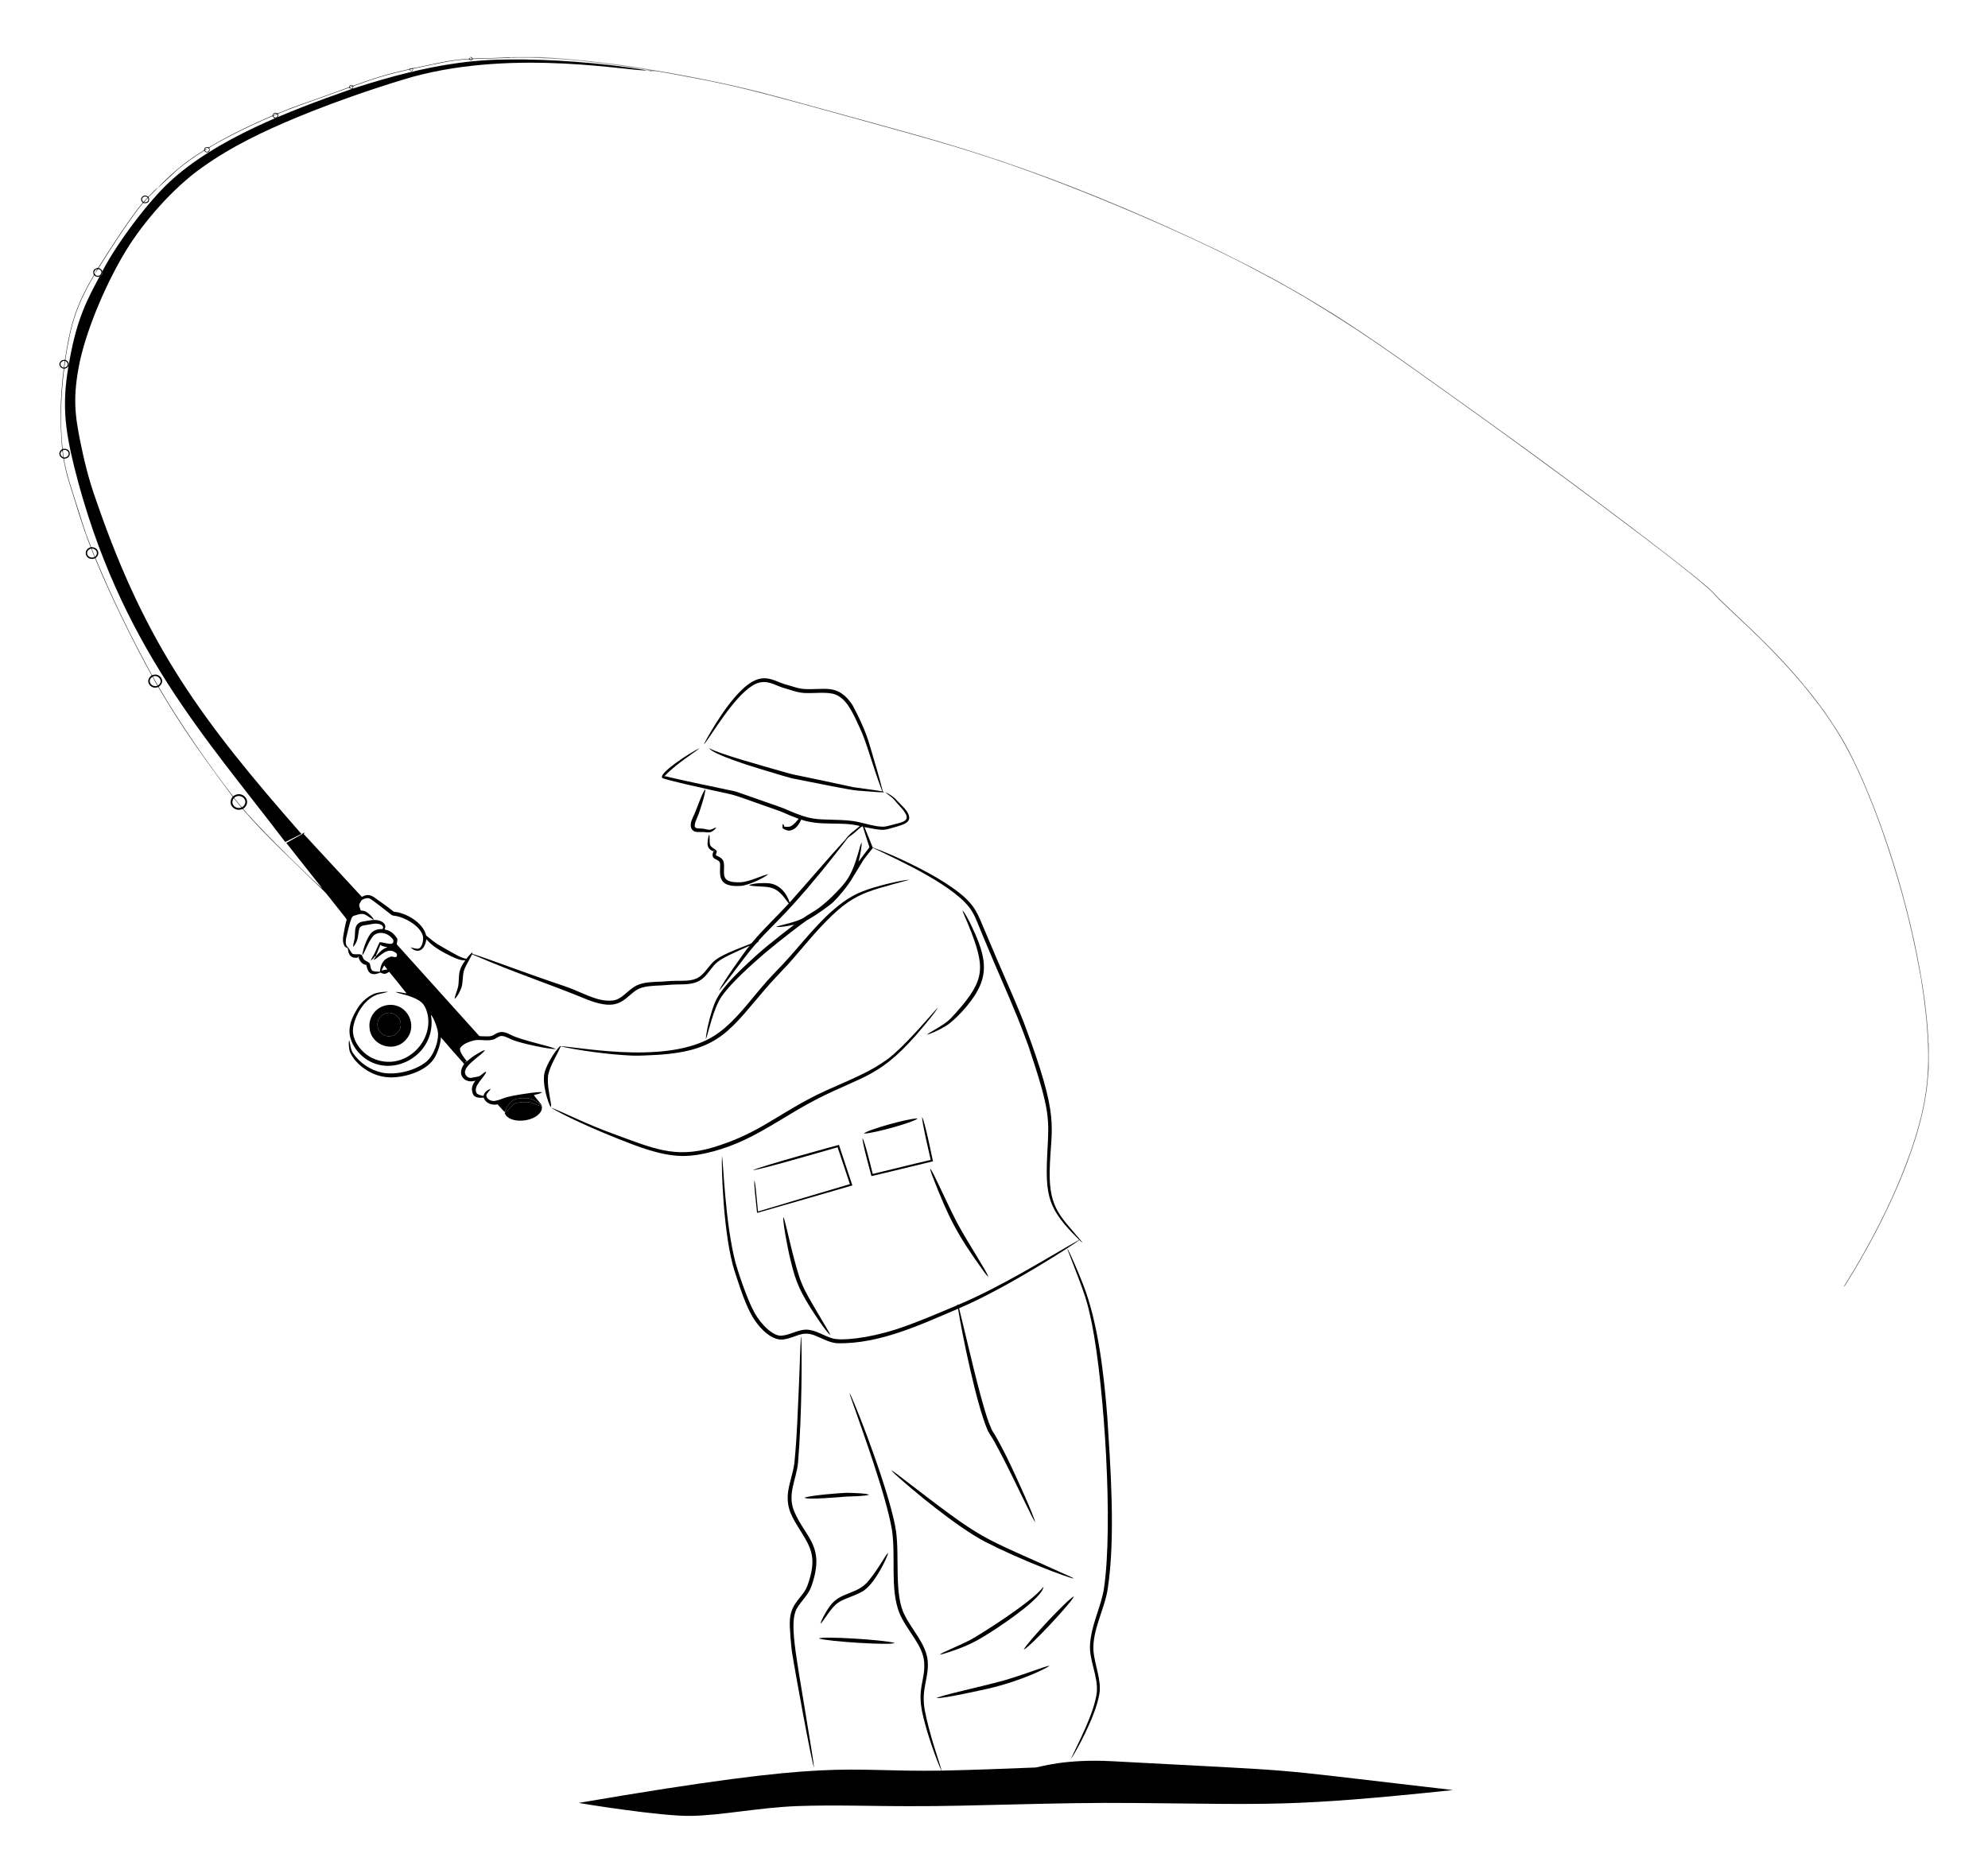 <?xml version="1.0" encoding="utf-8"?>

<!DOCTYPE svg PUBLIC "-//W3C//DTD SVG 1.1//EN" "http://www.w3.org/Graphics/SVG/1.1/DTD/svg11.dtd">
<svg version="1.1" id="Layer_1" xmlns="http://www.w3.org/2000/svg" xmlns:xlink="http://www.w3.org/1999/xlink" x="0px" y="0px"
	 viewBox="0 0 1808 1703.844" enable-background="new 0 0 1808 1703.844" xml:space="preserve">
<g>
	<path d="M427.118,51.919h1.668c0.438,0.442,0.863,0.909,1.292,1.372c11.277-0.388,22.554-0.725,33.836-1.005l0.388,0.421
		c-11.402,0.146-22.809,0.563-34.203,0.98c-0.588,0.846-1.455,1.351-2.46,1.513c-0.013-0.108-0.042-0.334-0.058-0.446
		c0.771-0.133,1.505-0.409,2.043-1.026c-0.955-0.004-1.897,0.138-2.764,0.534c-0.146-0.092-0.438-0.283-0.588-0.375
		c-17.431,0.981-25.342,3.405-50.566,8.572c-0.125,0.771-0.004,1.88-0.971,2.13c-1.109,0.55-1.943-0.538-2.406-1.388
		c-20.24,4.73-28.4,6.977-50.875,15.071c-0.104,0.486-0.282,1.222-0.575,2.493c-1.173,0.217-2.188,0.137-3.489-0.976
		c-41.784,14.887-57.284,20.335-64.42,23.709c-0.063,0.942,0,1.889,0.029,2.831c-1.034,0.771-2.276,1.092-3.519,1.347
		c-0.504-0.725-1.109-1.376-1.663-2.06c-25.897,10.688-54.935,26.672-57.445,28.687c0.088,0.767,0.309,1.513,0.379,2.285
		c-0.2,1.372-1.705,2.268-3.023,1.984c-0.909-0.121-1.455-0.946-2.101-1.493c-8.913,5.578-17.622,11.544-25.539,18.477
		c-16.359,15.394-14.991,14.069-16.201,14.825c15.715-15.938,25.783-23.762,41.569-33.619c0.296-0.888,0.375-2.001,1.255-2.535
		c0.934-0.721,2.147-0.329,3.189-0.15c17.582-10.466,39.838-21.306,57.824-28.841c0.375-0.93,0.709-2.105,1.797-2.435
		c0.992-0.459,2.014,0.113,2.96,0.417c18.657-7.851,19.546-7.26,64.837-23.822c0.35-0.73,0.534-1.73,1.417-2.014
		c0.875-0.388,1.713,0.238,2.485,0.588c22.842-8.137,30.478-10.338,49.549-14.767c1.301-0.246,2.426-1.142,3.777-1.13
		c1.83-0.004,0.853,0.103,24.635-4.911c8.984-1.964,18.127-3.143,27.311-3.66c0.079-0.242,0.233-0.725,0.309-0.967
		c0.3,1.555,1.88,0.671,2.885,0.73C428.956,52.594,428.064,52.165,427.118,51.919 M372.775,63.276
		c0.342,0.446,0.646,1.146,1.334,1.076c0.838,0.1,1.192-0.78,1.355-1.442c-0.359-0.075-1.071-0.229-1.426-0.309
		C373.613,62.825,373.192,63.055,372.775,63.276 M317.865,79.172c0.896-0.363,2.272-0.325,2.593-1.455
		C319.295,77.529,318.065,77.821,317.865,79.172 M317.977,79.572c0.529,0.68,1.48,1.188,2.293,0.638
		c0.655-0.304,0.534-1.096,0.671-1.68C319.945,78.851,318.957,79.201,317.977,79.572 M248.48,104.895
		c1.138-0.371,2.272-0.821,3.223-1.568C250.372,102.965,248.742,103.348,248.48,104.895 M248.463,105.37
		c1.126,2.907,5.076,1.21,3.806-1.33C250.889,103.949,249.73,104.962,248.463,105.37 M186.09,136.163
		c0.842-0.363,1.676-0.755,2.531-1.101c-0.788,0.659-1.609,1.272-2.46,1.847c0.621,0.454,1.18,1.192,2.034,1.134
		c1.184,0.071,2.335-1.109,1.959-2.305c-0.179-0.896-1.234-1.101-1.951-1.397C187.095,134.278,186.411,135.229,186.09,136.163z"/>
	<path opacity="0.42" enable-background="new    " d="M469.759,51.919c0.225,0.158,0.68,0.479,0.905,0.638
		c-2.118,0.188-4.244,0.313-6.362,0.15l-0.388-0.421C467.312,51.863,464.804,51.919,469.759,51.919z"/>
	<path opacity="0.45" enable-background="new    " d="M469.759,51.919H491.3c0,0,50.926,2.544,102.691,11.819
		c-0.943,0.394-1.804,0.735-2.789,0.584l-0.621-0.442c-1.002-0.243-67.585-12.126-119.918-11.323
		C470.438,52.399,469.984,52.078,469.759,51.919z"/>
	<path d="M463.338,54.079c36.369-0.337,82.898,2.775,125.075,9.881c-12.669,1.58-118.202-19.976-213.045,5.916
		c-19.938,5.631-64.374,19.892-105.218,36.854c-30.759,12.801-59.246,26.307-86.278,45.547
		c-26.617,18.771-53.221,49.569-68.86,74.98c-17.012,27.642-34.991,68.44-42.295,101.053c-6.675,32.209-4.853,48.547,0.738,75.459
		c2.126,9.979,6.046,29.77,14.679,53.33c45.003,130.538,95.745,198.657,186.005,301.529c-4.899,2.472-9.814,4.894-14.717,7.354
		c-71.101-93.733-151.231-179.162-191.729-340.509c-9.221-37.101-11.623-60.528-4.236-98.885
		c6.755-37.207,15.919-54.175,27.003-74.901c1.934-0.855,3.127-2.881,2.672-4.994c13.873-26.564,42.42-64.027,60.818-80.962
		c42.078-39.339,109.107-64.808,163.63-84.002c1.754-0.619,2.298-0.778,3.298-0.963l0.038-0.163
		C393.969,56.649,435.492,54.264,463.338,54.079z"/>
	<path opacity="0.64" enable-background="new    " d="M593.991,63.738c8.934,1.436,49.585,8.425,83.877,16.734
		c19.681,4.629,34.333,8.815,100.878,27.111c74.178,20.648,167.847,43.068,330.791,121.073
		c31.715,15.894,23.087,11.454,46.268,23.801c7.875,4.09,15.496,8.655,23.238,12.999c7.458,4.131,14.683,8.667,21.992,13.062
		c31.989,18.969,77.967,51.849,102.962,69.694c38.362,27.474,81.716,57.978,157.948,115.065
		c18.815,13.977,58.977,44.581,78.924,60.697c6.354,5.303,12.961,10.36,18.644,16.409c12.486,14.057,51.514,45.698,86.29,89.213
		c4.44,5.353,8.476,11.023,12.674,16.568c17.4,24.724,23.053,36.329,32.068,55.477c26.665,58.694,50.147,136.455,59.905,208.18
		c1.105,9.956,2.422,19.895,2.927,29.904c0.404,3.327,0.129,6.708,0.688,10.026v22.855c-0.874,3.975,0.134,32.358-18.565,82.209
		c-2.485,7.2-5.511,14.187-8.342,21.25c-13.432,31.468-29.454,61.806-47.556,90.826c-0.871,1.355-1.609,2.827-2.835,3.906
		c0.504-1.376,1.33-2.589,2.139-3.794c10.806-17.293,20.874-35.049,30.071-53.251c17.667-34.797,24.778-55.903,29.337-68.226
		c15.142-44.518,17.722-73.767,13.491-119.134c-1.021-8.405-1.747-16.847-3.131-25.198c-0.871-5.549-1.572-11.119-2.656-16.63
		c-8.432-46.481-19.633-87.458-35.353-131.812c-22.264-61.222-37.028-82.555-43.758-93.39
		c-10.551-15.42-10.941-16.243-26.869-36.054c-36.261-43.045-69.683-69.591-80.904-82.551
		c-17.145-19.426-179.903-138.045-203.557-154.988c-112.121-80.579-119.689-85.122-168.662-115.19
		c-26.677-15.529-32.227-18.019-42.641-23.663c-51.441-28.109-159.755-75.605-242.074-102.766
		c-42.99-14.255-84.596-25.208-106.956-31.464c-89.282-24.639-121.094-33.886-167.636-42.353
		c-12.548-2.293-30.701-5.919-33.677-5.807c-0.771-0.038-1.534-0.058-2.293-0.138C592.457,64.355,593.233,64.055,593.991,63.738z"/>
	<path d="M588.063,64.093c2.107-0.126,1.526,0.222,5.866,0.434C591.99,64.939,589.989,64.334,588.063,64.093z"/>
	<path opacity="0.05" enable-background="new    " d="M317.865,79.172c0.2-1.351,1.43-1.643,2.593-1.455
		C320.137,78.847,318.761,78.809,317.865,79.172z"/>
	<path d="M134.928,178.949c3.106-2.943,5.853-6.312,9.347-8.801c-2.947,3.081-6.12,5.949-9.08,9.034
		c1.65,4.499-1.341,6.384-4.986,5.441c-12.55,14.262-39.214,56.925-40.506,59.175c7.173,2.192,2.114,11.452-4.111,6.7
		c-15.581,27.062-20.752,41.824-26.186,76.756c0.705,0.467,1.455,0.892,2.068,1.488c1.434,1.401,1.334,3.965-0.088,5.349
		c-0.775,0.85-1.959,1.071-3.018,1.384c-3.064,24.168-3.865,48.682-1.509,72.95c6.745-1.151,7.845,4.745,5.566,7.167
		c-1.042,1.317-2.777,1.593-4.348,1.726c2.26,14.054,7.146,27.461,11.327,41.015c12.934,40.401,6.38,20.07,13.37,39.335
		c1.326,0.146,2.739,0.196,3.911,0.921c1.884,1.092,3.114,3.381,2.618,5.57c-0.275,1.476-1.397,2.564-2.46,3.544
		c14.36,34.795,32.925,73.038,51.396,106.489c1.317-0.342,2.685-0.746,4.052-0.45c4.46,0.801,7.98,6.837,1.98,11.081
		c19.087,32.938,45.434,70.702,67.647,99.594c8.778-6.661,18.185,5.229,9.172,11.352c19.617,23.486,70.874,71.752,71.874,72.545
		c-0.785-1.386,1.548,1.67-32.568-41.49c12.955-7.45,14.082-7.392,15.204-9.001c0.584-0.1,1.176-0.183,1.768-0.254
		c-0.425,0.338-0.846,0.68-1.272,1.03c17.681,19.086,35.32,38.209,53.001,57.295c7.949-4.268,10.71,0.549,17.468,4.836
		c3.998,2.747,7.821,5.745,11.669,8.705c9.521,0.507,26.355,9.015,29.354,21.587c9.938,8.325,11.296,8.459,22.546,14.958
		c4.478,2.439,8.897,5.27,13.987,6.237c1.734-2.043,3.306-4.273,5.478-5.887c0.021,0.346,0.058,1.038,0.075,1.384
		c12.135,3.665,52.54,19.022,82.922,29.091c16.979,5.64,29.904,14.686,44.154,13.387c9.223-0.618,14.508-10.607,23.488-14.279
		c5.349-2.218,11.227-2.456,16.93-2.781c6.124-0.104,12.215-0.909,18.344-0.909c6.245-0.05,12.857,0.35,18.64-2.447
		c5.391-2.777,8.555-8.188,12.465-12.582c4.822-5.747,11.459-9.183,35.933-18.623c1.092-0.517,1.759-1.588,2.556-2.451
		c10.11-11.998,21.679-22.638,32.235-34.228c-1.438-1.93-2.906-3.84-4.365-5.749c-8.268-10.497-15.132-9.122-23.663-9.851
		c-2.735-0.275-5.557-0.1-8.18-1.034c3.891-1.909,13.198-2.198,17.685-1.797c9.672,0.813,16.323,8.322,19.348,17.51
		c17.143-19.061,33.586-38.755,50.958-57.608c3.214-4.974,8.53-8.013,12.849-11.915c-16.829-4.449-35.244,0.344-53.363-5.841
		c-1.784,4.14-4.619,8.463-9.205,9.739c-2.71,0.805-5.399-0.425-7.65-1.839c-0.108-1.33-0.158-2.664-0.017-3.986
		c1.038,0.459,1.28,1.568,1.626,2.543c1.989-0.063,4.152,0.504,5.983-0.546c2.885-1.547,4.861-4.252,7.037-6.604
		c-2.76-1.263-5.682-2.105-8.455-3.335c-3.227-1.363-6.37-2.927-9.689-4.048c-50.665-17.756-33.049-12.486-62.856-19.194
		c-4.956-1.068-35.519-7.892-42.057-10.177c-8.71-2.433,26.732-25.156,32.748-27.39c-4.976,4.139-20.829,13.829-31.956,25.452
		c1.714-0.271,3.31,0.596,4.965,0.888c18.098,4.177,36.296,7.896,54.464,11.736c2.251,0.492,4.553,0.83,6.741,1.597
		c39.324,13.826,40.518,13.924,45.801,16.372c21.405,9.324,25.737,8.306,42.432,8.955c7.692,0.238,15.471,0.379,22.988,2.222
		c6.896,1.476,13.683,3.819,20.791,4.023c3.181,0.183,6.199-0.955,9.247-1.684c7.925-2.185,15.728-2.91,12.19-9.897
		c-1.822-3.444-4.665-6.166-7.212-9.055c-1.918-1.993-3.402-4.394-5.62-6.078c-1.859-1.651-4.073-2.86-5.803-4.644
		c3.294,1.513,6.487,3.41,9.109,5.941c2.756,3.093,5.841,5.874,8.592,8.976c10.087,12.109-0.711,14.331-8.125,16.63
		c-11.703,3.111-9.267,3.98-28.52,0.175c2.564,6.154,5.036,12.349,7.496,18.552c19.456,6.991,47.925,20.643,65.57,31.96
		c22.365,14.415,27.233,22.434,32.193,33.748c25.43,60.591,27.901,63.873,39.864,93.945c33.674,89.586,24.288,92.173,23.342,134.797
		c-0.579,34.944,10.718,41.518,30.021,65.137c-1.071-0.738-2.039-1.597-2.993-2.456c-4.396,3.567-65.365,43.318-109.404,62.068
		c7.535,30.027,18.365,79.768,26.924,103.667c5.702,14.42,0.333,0.099,15.913,30.684c10.453,21.318,24.922,53.916,26.423,60.334
		c-1.743-2.439-2.893-5.219-4.294-7.846c-10.906-21.862-21.066-44.108-32.869-65.512c-2.047-3.885-4.928-7.296-6.566-11.39
		c-9.762-23.158-22.318-83.772-26.477-109.529c-35.137,15.021-70.965,31.858-109.057,31.447c-7.717-0.221-14.375-4.515-21.387-7.196
		c-11.875-4.448-16.235,1.785-27.803,3.602c-10.295,1.922-21.331-9.131-27.032-17.964c-7.675-11.408-13.369-30.307-17.693-43.254
		c-10.806-33.004-12.399-97.953-11.694-105.689c1.201,5.953,2.792,60.898,12.29,97.297c1.628,5.818,9.876,31.951,17.181,45.28
		c6.672,11.93,17.643,21.827,24.835,20.974c7.909-0.642,14.888-5.699,22.95-5.449c8.451,0.421,15.455,5.778,23.409,7.992
		c7.81,2.229,31.623,0.065,57.558-8.251c18.073-5.891,35.528-13.441,53.026-20.824c1.084-0.567,2.627-0.717,3.131-1.989
		c0.088,0.129,0.263,0.388,0.35,0.521c40.651-17.18,82.9-43.936,110.116-59.138c-28.942-28.394-30.849-39.951-29.004-79.153
		c1.612-31.432,3.11-36.737-17.393-97.834c-8.198-21.54-6.943-19.864-31.239-75.868c-17.182-40.25-15.45-38.466-19.557-45.451
		c-12.645-22.462-66.951-47.112-90.451-58.27c-12.676,16.013-5.547,6.594-17.935,26.282c-4.696,8.491-14.149,19.248-18.01,22.925
		c-3.135,2.997-15.229,11.811-24.155,16.714c-3.644,2.392-22.967,17.065-38.572,30.18c-12.421,10.869-29.601,26.056-38.522,38.559
		c-8.005,10.945-12.77,35.287-14.758,39.522c0.172-5.539,3.038-18.309,5.641-26.111c3.506-10.853,6.44-17.834,26.84-37.796
		c19.508-18.627,27.764-24.753,48.002-40.448c-5.453,1.172-11.027,2.431-16.634,2.043c2.875-1.503,19.828-4.254,26.265-9.018
		c7.095-4.951,10.433-5.102,23.909-17.722c13.46-13.527,18.224-18.135,24.864-41.386c0.938-2.897,1.297-6.045,2.906-8.676
		c0.081,2.653-1.134,11.218-2.943,17.602c3.202-4.515,6.708-8.801,10.006-13.241c-2.159-6.283-4.086-12.645-6.07-18.977
		c-2.392,0.164-4.213,3.846-12.557,9.589c-1.623,1.082-0.226,0.263-12.39,15.555c-40.425,51.431-54.985,62.229-69.902,78.89
		c0.037,0.138,0.113,0.417,0.154,0.554c-5.134,2.863-31.125,40.312-36.166,44.93c3.845-7.819,21.276-32.724,27.903-40.994
		c-21.451,9.802-28.173,12.587-32.96,18.59c-4.031,4.819-7.404,10.577-13.141,13.587c-6.183,3.193-13.333,2.998-20.099,3.093
		c-6.287,0.092-12.532,0.959-18.819,1.084c-6.283,0.459-13.037,0.709-18.427,4.378c-11.352,7.885-15.415,19.354-43.412,8.605
		c-39.095-16.098-63.96-23.497-105.526-41.494c-4.149,8.399-7.302,12.449-8,17.543c-0.738,4.832-0.283,9.939-2.372,14.487
		c-1.38,3.073-2.86,6.324-5.486,8.542c0.309-3.26,1.851-6.212,2.66-9.351c1.722-5.266,0.567-10.94,2.047-16.251
		c0.909-3.519,2.952-6.575,5.015-9.505c-4.586,0.221-8.784-1.805-12.836-3.673c-15.841-7.619-19.263-12.026-22.596-15.455
		c-1.762,11.278-8.669,12.928-14.354,7.333c2.197,0.371,4.298,1.388,6.566,1.267c3.701-0.238,5.436-7.394,4.698-11.323
		c-2.58-10.347-18.179-17.521-24.26-18.402c-1.605-0.296-3.41-0.183-4.711-1.322c-1.993-1.585-16.892-13.37-19.257-14.516
		c-2.214-1.051-4.719-0.196-6.75,0.867c-1.322,0.659-1.801,2.164-2.481,3.373c-1.417,2.076,0.475,4.34,0.784,6.487
		c2.06,0.183,4.232,0.471,5.912,1.793c2.401,1.88,4.828,3.956,6.191,6.745c-3.143-1.259-5.582-3.798-8.742-5.024
		c-3.189-0.988-6.383,0.446-9.422,1.309c-1.68,0.384-2.264,2.226-2.752,3.665c-1.29,3.091-4.298,16.253-4.507,17.256
		c-0.346,2.526-0.592,5.666,1.501,7.546c1.939,1.759,2.51,4.594,4.59,6.22c2.472,0.867,5.261-0.167,7.742,0.717
		c1.392,1.192,1.372,3.385,2.747,4.636c1.555,1.276,3.685,1.784,5.019,3.344c0.771,2.21,0.563,5.057,2.489,6.704
		c2.114,0.813,4.457,0.688,6.691,0.863c1.004-8.481,3.948-11.54,9.301-13.52c1.797-0.767,3.677,0.409,5.532,0.171
		c0.917-0.971,1.13-2.764-0.017-3.644c-8.257-6.739-15.248,4.123-20.491,6.337c0.438-1.146,1.117-2.18,1.972-3.056
		c-0.188-0.221-0.371-0.425-0.55-0.621c-1.13,1.555-2.368,3.068-3.973,4.165c0.713-2.518,2.485-4.511,3.569-6.85
		c1.509-3.273,2.885-6.608,4.428-9.868c6.21,0.283,13.422,4.332,12.47-2.105c-5.171-7.525-14.356-7.902-18.273-3.564
		c-4.735,5.523-7.255,14.322-9.931,17.743c0.009-2.333,2.29-12.151,6.983-19.086c2.451-3.706,7.192-5.249,11.473-4.911
		c0.267-0.738,0.742-1.568,0.275-2.322c-0.721-1.588-2.56-2.114-4.123-2.435c-3.64-0.763-7.217,0.563-10.802,1.001
		c-2.018,0.392-4.428,0.425-5.874,2.109c-2.465,3.402-0.173,11.409-6.283,17.852c-0.017-3.102,1.334-5.991,1.534-9.068
		c0.464-5.041-1.047-12.983,8.055-14.137c4.423-0.575,8.909-2.022,13.374-0.917c4.643,1.072,7.83,4.175,5.649,8.242
		c3.509,0.875,7.056,1.628,11.223,7.854c1.188,1.847-0.413,4.04,0.029,5.903c24.701,27.528,49.503,54.973,74.238,82.476
		c0.763,1.188,2.268,0.801,3.46,0.926c3.548,0.004,7.467,0.671,10.635-1.347c4.642-2.962,7.789-3.824,15.071,0.004
		c9.604,5.078,36.563,10.308,41.182,13.024c-5.97,0.147-29.911-4.701-39.285-8.28c-3.206-1.209-6.141-3.327-9.622-3.648
		c-3.218-0.279-5.407,2.593-8.359,3.302c-5.974,1.647-12.261-0.734-18.235,0.976c-4.027,1.188-8.309,2.664-11.106,5.97
		c-2.745,2.941,4.025,10.58,5.632,12.761c2.935-2.422,5.92-4.819,9.264-6.658c2.368-1.28,4.561-3.018,7.254-3.565
		c-2.356,4.145-16.018,11.943-17.956,18.398c-1.459,3.302,1.801,7.471,5.353,6.92c1.893-0.304,3.752-0.771,5.641-1.092
		c3.294-0.308,4.961-3.735,8.034-4.607c-1.33,5.357-12.721,13.009-8.626,19.849c1.718,1.447,4.044,1.789,6.153,2.343
		c0.463-3.331,3.494-5.532,6.491-6.495c-1.084,2.172-3.544,3.569-3.965,6.07c0.304,3.452,4.282,5.095,7.329,4.961
		c9.351-1.626,4.509-3.508,32.906-7.312c3.514-0.292,7.029-1.042,10.569-0.659c-2.205,1.651-5.095,1.743-7.608,2.685
		c2.026,2.397,3.885,4.932,5.937,7.321c1.818,1.997,1.901,5.19,0.554,7.475c-5.808,10.135-29.376,11.713-33.014,1.355
		c6.383-5.5,7.004-8.845,12.711-9.489c13.775-1.769,13.84,2.346,20.995,3.352c-1.351-2.465-8.365-7.267-13.883-7.375
		c-12.48-0.489-14.662,3.508-17.723,8.296c-0.721,1.384-1.605,2.76-1.839,4.336c-1.239-0.557-1.846-1.797-6.75-6.954
		c-4.857,1.23-11.031-1.021-12.536-6.141c-2.639,0.271-5.495,0.45-7.85-0.992c-1.955-1.03-2.468-3.398-2.781-5.391
		c-0.542-3.327,1.109-6.487,3.081-9.034c-8.78,3.042-17.848-4.587-10.206-15.204c-7.142-7.975-14.237-15.992-21.166-24.151
		c-0.255,6.318-3.439,15.338-6.6,19.803c-7.587,11.179-26.407,16.927-39.864,16.58c-21.094-0.543-35.853-17.722-36.888-25.535
		c-0.371-2.831-0.767-5.753-0.104-8.567c1.163,4.077,1.096,8.672,3.656,12.236c6.145,8.842,15.692,15.321,26.24,17.56
		c13.555,2.741,31.15-2.375,40.189-9.856c6.783-5.49,11.95-19.32,10.518-27.857c-1.398-6.54-4.476-13.161-6.195-14.871
		c6.113,37.098-37.192,60.063-62.669,37.425c-5.57-4.953-9.906-11.59-11.185-19.011c-1.184-7.75,1.818-15.405,5.682-21.975
		c3.573-6.833,9.443-12.524,16.518-15.626c4.052-1.342,8.388-1.847,12.645-1.78c-2.21,0.846-4.573,1.117-6.846,1.747
		c-14.956,2.886-24.031,21.556-25.022,31.818c-1.152,10.548,7.683,22.065,17.481,26.744c29.757,13.875,58.76-17.053,49.165-43.746
		c-2.026-5.227-4.161-8.866-16.484-12.982c-3.802-1.267-7.8-1.872-11.54-3.327c3.389-0.279,6.695,0.896,10.056,1.23
		c-5.203-6.6-10.456-13.17-15.792-19.657c-2.136,1.035-3.622,3.171-7.884,0.688c-8.5,3.369-11.357,0.767-12.974-7.033
		c-3.669-0.079-5.962-3.473-6.996-6.629c0.1-0.175,0.296-0.525,0.396-0.7c-0.083-0.071-0.246-0.213-0.325-0.284
		c-0.321,0.467-0.621,1.096-1.276,1.146c-5.098,0.47-7.962-1.49-8.601-8.638c-1.197-0.471-2.476-1.03-3.098-2.226
		c-1.672-3.077-1.455-6.758-0.817-10.089c0.834-4.419,1.497-8.884,2.781-13.199c0.304-0.7-0.25-1.28-0.625-1.788
		c-14.937-18.672-16.634-21.351-19.332-24.101c-25.213-24.713-54.293-51.469-74.45-75.209c-1.634,0.5-3.373,0.955-5.078,0.555
		c-4.181-0.713-8.584-5.882-4.044-11.832c-25.203-33.812-46.444-63.234-67.663-99.648c-1.222,0.304-2.476,0.642-3.74,0.463
		c-4.598-0.657-8.31-6.776-2.251-11.135c-16.411-29.253-37.463-72.428-51.467-106.423c-1.38,0.338-2.835,0.763-4.257,0.359
		c-5.025-1.065-6.42-8.454,0.204-10.51c-3.716-10.231-3.819-7.846-19.603-59.075c-2.197-7.042-3.886-14.229-5.157-21.491
		c-4.293-1.555-5.195-6.024-1.192-8.613c-2.021-25.086-1.906-45.308,1.467-73.191c-2.221-0.825-3.04-0.714-4.031-3.961
		c0-0.762,0.671-2.463,1.618-3.173c0.963-0.859,2.305-0.871,3.514-1.013c5.398-35.161,10.96-50.779,26.257-76.973
		c-1.156-3.766-0.552-5.695,3.977-6.683c2.963-4.861,28.424-45.388,40.54-59.171c-0.65-0.871-1.463-1.738-1.513-2.885
		c-0.108-1.788,1.376-3.423,3.127-3.627C132.718,177.674,133.856,178.395,134.928,178.949 M129.4,180.35
		c-0.684,1.238,0.146,2.493,0.938,3.423c1.422-1.259,2.601-2.756,3.944-4.098C132.914,178.253,130.238,178.478,129.4,180.35
		 M130.905,184.015c3.618,0.367,4.633-1.846,3.635-4.09C133.289,181.251,131.989,182.539,130.905,184.015 M85.562,248.376
		c0.183,0.067,0.55,0.2,0.734,0.263c-0.071,2.889,4.774,2.943,5.528,0.392c1.28-1.843-0.75-4.515-2.806-4.14
		c-0.88,1.076-1.317,2.481-2.426,3.381c0.571-1.205,1.313-2.318,1.893-3.519C86.701,245.053,85.637,246.65,85.562,248.376
		 M55.062,330.868c-0.392,1.876,1.301,3.406,3.056,3.577c0.217-2.08,0.534-4.152,0.742-6.233
		C57.221,328.217,55.324,329.072,55.062,330.868 M59.252,328.405c-0.313,2.001-0.546,4.015-0.775,6.028
		C62.134,334.036,62.775,329.66,59.252,328.405 M57.188,409.563c-0.042,2.193,0.513,4.365,0.713,6.55
		c2.068,0.354,4.457-0.963,4.553-3.214C62.645,410.234,59.485,408.508,57.188,409.563 M55.066,412.923
		c0.046,1.438,1.163,2.526,2.418,3.064c-0.288-2.068-0.346-4.182-0.934-6.191C55.758,410.651,54.912,411.668,55.066,412.923
		 M79.388,504.262c0.875,2.643,4.257,3.748,6.62,2.372c-1.109-2.464-2.114-4.974-2.985-7.529
		C80.635,499.355,78.567,501.857,79.388,504.262 M83.357,498.968c0.85,2.526,1.901,4.978,2.889,7.45
		C89.295,504.611,88.84,499.34,83.357,498.968 M138.976,615.433c1.497,2.735,3.035,5.445,4.582,8.146
		C149.281,620.184,144.206,613.203,138.976,615.433 M137.05,622.066c1.347,1.984,3.973,2.497,6.162,1.801
		c-1.367-2.756-3.068-5.332-4.398-8.1C136.379,616.655,135.357,620.044,137.05,622.066 M212.972,725.842
		c2.368,2.885,4.532,5.949,7.142,8.626c0.942-0.8,1.98-1.584,2.485-2.752C225.225,726.231,217.362,721.41,212.972,725.842
		 M211.892,731.878c1.347,2.714,4.928,3.902,7.667,2.656c-2.385-2.756-4.615-5.628-6.871-8.484
		C211.354,727.643,210.892,729.99,211.892,731.878 M345.926,859.388c-1.259,3.11-2.305,6.324-3.81,9.322
		c-0.071,0.309-0.208,0.921-0.279,1.226c2.914-3.369,6.141-6.929,10.556-8.23C350.17,861.181,347.64,861.085,345.926,859.388
		 M346.927,882.868c1.768-0.429,3.577-0.68,5.378-0.959c-0.971-1.209-1.947-2.414-2.897-3.631
		C348.519,879.775,347.727,881.321,346.927,882.868 M423.383,965.46c-0.142,0.563,0.079,0.784,0.667,0.667
		C424.183,965.54,423.962,965.319,423.383,965.46z"/>
	<path d="M716.573,623.229c4.694,1.292,9.289,3.127,14.187,3.494c19.072,1.352,30.965-5.543,44.504,14.554
		c5.142,9.561,12.175,23.949,15.859,37.175c4.002,13.829,8.363,27.566,11.757,41.561c0.517,0.146,1.038,0.3,1.572,0.471
		c-2.446,0.631-5.181,0.158-24.689-1.301c-5.423-0.243-40.58-7.383-46.276-8.522c-18.965-4.096-4.486,0.23-42.528-11.277
		c-5.847-1.736-43.053-13.172-45.993-18.74c9.113,5.109,44.496,14.923,71.369,22.579c6.087,1.861,9.921,1.995,59.271,12.791
		c8.901,1.388,17.873,2.31,26.748,3.89c-10.093-26.813-14.228-45.358-21.07-59.171c-6.225-13.489-11.195-24.352-20.945-28.716
		c-7.374-3.098-19.502-1.077-28.991-1.605c-3.94-0.283-7.8-1.221-11.54-2.468c-3.469-1.142-7.054-1.939-10.452-3.294
		c-7.453-2.882-14.595-7.16-24.622-1.217c-18.229,11.089-37.788,46.089-44.654,53.901c0.756-2.311,17.597-33.133,33.26-48.527
		C693.667,608.306,703,620.1,716.573,623.229z"/>
	<path d="M641.485,717.941c0.291,3.697-5.692,22.333-7.217,25.231c-5.832,13.092-0.36,9.586,6.249,10.86
		c1.663,0.279,3.298,0.859,5.011,0.8c2.118-0.175,3.79-1.755,5.887-2.039c-1.163,1.876-2.973,3.344-5.032,4.132
		c-2.193,0.692-4.482,0.058-6.704-0.046c-2.38-0.117-4.794,0.238-7.146-0.25c-2.364-0.542-4.227-2.756-4.302-5.19
		c-0.325-3.306,1.184-6.374,2.535-9.284C633.2,737.553,638.496,720.931,641.485,717.941z"/>
	<path d="M644.862,759.231c1.124,1.629-0.075,4.814,0.971,9.409c1.042,2.61,4.215,3.26,5.895,5.336
		c0.559,1.417-1.021,2.772-0.463,4.194c1.003,0.643,6.297,1.995,6.987,6.625c1.489,9.232-4.795,18.507,15.196,17.793
		c7.643-0.263,19.437-6.163,25.202-7.35c-1.856,2.152-16.786,10.148-25.172,10.66c-22.575,1.616-18.143-11.969-18.569-19.803
		c0.01-3.9-4.763-3.999-6.179-6.012c-1.209-1.693-0.638-3.969,0.213-5.682c0.2-0.05,0.605-0.15,0.809-0.2
		c-0.025-0.175-0.071-0.525-0.096-0.7c-0.2,0.217-0.605,0.65-0.805,0.867c-2.802-0.646-5.22-3.252-5.332-6.191
		C643.44,765.147,643.874,762.1,644.862,759.231z"/>
	<path d="M826.948,800.35c-43.832,12.185-52.832,11.85-87.095,50.074c-34.893,40.693-15.948,18.596-39.472,44.25
		c-36.121,41.275-44.427,61.343-102.796,64.937c-7.504,0.288-15.008,0.925-22.521,0.667c-22.831-0.885-52.696-5.466-65.099-8.392
		c-3.777,8.692-9.372,16.705-11.444,26.069c-0.946,7.667,0.775,15.329,1.98,22.875c0.254,2.122,1.096,4.323,0.454,6.445
		c-2.374-3.357-8.527-22.156-5.486-32.356c2.263-7.447,8.657-18.002,13.841-23.263c22.308,1.394,104.773,18.04,144.936-12.632
		c15.346-11.419,27.608-28.429,39.122-41.724c5.991-7.192,12.653-13.77,19.044-20.599c13.112-14.137,24.968-29.429,38.801-42.895
		c19.872-18.991,30.936-22,37.876-24.643C805.368,803.718,823.667,800.179,826.948,800.35z"/>
	<path d="M875.346,828.054c2.96,3.519,4.844,7.792,7.046,11.802c12.772,26.355,16.971,42.524,6.662,61.293
		c-6.555,12.479-21.654,27.956-29.066,32.314c-6.225,3.755-14.477,7.437-16.935,7.734c3.565-2.992,15.598-8.527,21.608-14.775
		c30.906-33.039,31.499-43.938,19.052-77.515C877.175,832.292,875.897,830.956,875.346,828.054z"/>
	<path d="M354.156,914.14c16.514-0.891,26.036,18.898,15.417,31.205c-10.608,13.074-32.283,6.217-33.519-10.464
		C334.96,924.8,342.673,914.706,354.156,914.14 M351.659,921.673c-5.045,0.959-8.859,6.033-8.351,11.148
		c0.242,5.599,5.591,10.293,11.181,9.81c5.782-0.15,10.635-5.753,9.964-11.498C364.132,924.979,357.641,920.181,351.659,921.673z"/>
	<path d="M847.135,923.032c2.026-2.126,3.731-4.582,6.016-6.449c-3.969,6.045-8.701,11.548-13.278,17.131
		c-38.978,47.055-53.675,43.861-97.739,66.554c-22.538,11.548-43.154,26.577-66.183,37.204
		c-15.365,7.175-38.184,14.573-56.29,14.096c-19.837-0.454-40.908-9.098-56.715-15.292c-36.149-14.281-59.869-26.947-61.743-28.75
		c14.946,6.121,32.935,15.318,55.953,23.68c36.819,13.472,56.334,22.713,90.622,12.795c38.662-11.651,53.975-26.054,86.553-43.558
		c23.214-12.757,49.705-20.607,70.09-35.024c5.987-3.877,11.081-8.909,16.234-13.799
		C829.917,942.502,838.534,932.771,847.135,923.032z"/>
	<path d="M351.659,921.673c5.983-1.493,12.474,3.306,12.795,9.459c0.671,5.745-4.182,11.348-9.964,11.498
		c-5.591,0.484-10.94-4.211-11.181-9.81C342.799,927.706,346.614,922.632,351.659,921.673z"/>
	<path opacity="0.56" enable-background="new    " d="M423.383,965.46c0.579-0.142,0.8,0.079,0.667,0.667
		C423.462,966.244,423.241,966.023,423.383,965.46z"/>
	<path d="M478.755,998.929c5.462,0.107,12.511,4.873,13.883,7.375c-7.154-1.006-7.225-5.12-20.995-3.352
		c-5.683,0.641-6.804,4.335-11.886,8.842c-0.142-0.058-0.421-0.175-0.563-0.233c0.233-1.576,1.117-2.952,1.839-4.336
		C464.051,1002.504,466.214,998.438,478.755,998.929z"/>
	<path d="M838.609,1016.118c2.276,3.081,9.102,36.596,9.868,40.306c-18.635,4.523-37.25,9.143-55.927,13.487
		c-2.162-8.239-8.357-30.37-8.167-34.678c2.285,3.596,8.313,28.531,9.326,32.693c17.589-4.173,35.099-8.701,52.717-12.766
		C844.213,1045.038,838.617,1022.018,838.609,1016.118z"/>
	<path d="M834.544,1017.419c-2.039,2.995-39.414,13.679-48.869,13.799C788.026,1028.019,825.659,1017.362,834.544,1017.419z"/>
	<path d="M762.995,1041.487c3.977,12.315,8.159,24.572,12.203,36.871c-28.875,8.401-57.766,16.751-86.682,25.014
		c-1.196-12.677-3.066-26.408-2.372-29.721c1.047,4.742,1.217,7.832,3.231,28.445c27.837-8.38,55.702-16.659,83.581-24.897
		c-3.685-11.194-7.471-22.354-11.186-33.54c-18.977,5.398-70.735,20.541-77.106,20.845
		C692.206,1060.848,760.58,1042.046,762.995,1041.487z"/>
	<path d="M845.971,1063.024c2.877,2.963,14.718,30.711,25.173,50.658c9.924,18.071,25.476,41.713,27.812,47.748
		c-1.672-0.976-2.572-2.772-3.815-4.182c-24.885-34.521-32.233-48.941-47.318-87.754
		C847.126,1067.36,846.209,1065.267,845.971,1063.024z"/>
	<path d="M712.342,1106.986c1.555,2.578,3.768,14.255,8.747,33.94c8.415,32.086,8.472,29.181,32.06,69.568
		c0.717,1.255,1.447,2.51,1.98,3.869c-3.447-2.025-15.676-20.878-18.344-25.156c-11.553-18.585-14.138-26.932-19.044-48.01
		C715.277,1129.884,712.018,1112.029,712.342,1106.986z"/>
	<path d="M970.709,1135.728c2.737,4.837,10.614,22.876,14.471,33.073c13.671,35.089,19.005,82.953,21.9,120.735
		c2.536,40.33,7.754,108.374,0.3,156.088c-2.746,18.071-14.022,37.227-12.945,55.844c1.004,12.915,7.447,26.89,5.432,39.239
		c-3.232,20.509-22.121,54.449-26.115,59.7c6.277-13.755,21.775-42.386,23.797-61.364c0.959-14.15-6.378-27.24-6.291-41.319
		c0.637-19.006,10.319-36.097,12.778-52.942c8.429-57.439,0.337-183.873-11.06-240.794c-4.381-20.583-4.814-22.81-20.516-63.123
		C971.851,1139.159,970.996,1137.524,970.709,1135.728z"/>
	<path d="M728.676,1215.81c0.726,12.282,0.739,70.996-2.897,114.79c-1.552,15.86-10.282,28.802-3.189,45.025
		c10.385,23.807,28.576,31.029,15.021,68.284c-2.772,7.333-9.009,12.515-12.853,19.219c-7.208,12.401-0.909,41.523,8.017,96.521
		c5.064,30.927,7.001,41.998,7.558,48.54c-2.552-7.054-17.081-86.264-20.136-105.868c-0.342-2.005-2.466-22.189-1.793-29.137
		c1.267-15.731,11.603-19.652,15.838-30.505c8.561-23.82,4.442-33.128-5.687-49.24c-8.001-12.915-13.702-21.193-11.832-36.262
		c1.372-10.102,5.536-19.661,6.078-29.9c2.093-22.196,2.76-44.492,3.794-66.754C728.239,1220.268,727.951,1218.187,728.676,1215.81z
		"/>
	<path d="M772.717,1267.16c8.975,18.706,37.81,95.156,42.22,125.942c3.225,23.771-1.898,57.937,7.854,76.206
		c6.598,13.635,19.489,26.025,20.924,41.757c1.284,15.672-6.217,25.049-2.702,44.571c4.21,22.323,12.925,45.998,15.354,55.085
		c28.529-0.571,57.041-1.709,85.552-2.843c3.198-0.206,25.899-8.039,69.623-5.699c185.593,9.926,130.735,5.511,286.841,23.521
		c7.65,0.926,15.325,1.676,22.959,2.714c-148.429,15.63-166.731,12.747-289.351,11.773c-72.239-0.77-148.205,3.151-203.436,2.864
		c-33.208,0.112-69.203-1.299-103.421-0.063c-34.202,1.252-69.255,8.515-96.713,8.909c-27.145,0.544-99.533-11.243-102.199-11.794
		c240.424-41.155,235.091-27.922,329.966-29.375c-4.625-9.768-12.847-33.182-16.484-48.828c-6.574-26.16,2.021-32.273,0.792-50.007
		c-1.268-15.681-15.94-28.735-22.534-44.484c-8.711-22.296-3.046-50.765-6.808-75.968c-5.492-31.636-26.422-88.734-36.863-118.763
		C773.701,1270.858,772.901,1269.078,772.717,1267.16z"/>
	<path d="M810.647,1337.612c2.985,1.459,5.42,3.798,8.138,5.691c80.86,62.01,66.595,50.924,154.55,90.914
		c1.142,0.517,2.322,1.021,3.323,1.818c-6.227-0.996-48.326-16.873-80.562-33.411c-26.153-13.633-67.551-48.121-81.93-61.439
		C812.928,1340.056,811.689,1338.917,810.647,1337.612z"/>
	<path d="M769.741,1357.986c3.203,0.063,18.296,0.326,20.599,1.768c-3.136,1.274-14.543,1.449-20.624,1.684
		c-3.038,0.247-36.94,3.295-38.063,0.909C739.852,1360.05,761.57,1358.391,769.741,1357.986z"/>
	<path d="M804.285,1417.241c1.055-1.63,2.039-3.352,3.506-4.648c-0.421,3.3-11.286,26.513-21.45,33.782
		c-6.51,4.959-18.111,7.247-24.201,11.648c-6.694,4.547-13.343,17.201-15.955,19.107c0.406-2.392,3.942-9.656,8.572-16.084
		c9.651-13.409,24.645-10.016,35.27-23.109C795.351,1431.449,799.837,1424.336,804.285,1417.241z"/>
	<path d="M948.996,1443.393c-0.599,9.667-34.546,32.533-42.649,37.93c-13.186,8.417-22.095,14.786-43.195,21.521
		c-2.777,0.9-5.536,1.972-8.451,2.326c2.244-2.086,12.9-5.911,27.895-13.416C889.505,1488.076,938.877,1457.325,948.996,1443.393z"
		/>
	<path d="M976.712,1452.165c-1.879,5.445-40.135,46.309-45.634,48.494C933.515,1494.698,971.17,1454.467,976.712,1452.165z"/>
	<path d="M744.706,1490.516c3.014-2.272,58.918,1.107,68.976,4.073C811.074,1496.974,752.942,1493.337,744.706,1490.516z"/>
	<path d="M954.579,1515.28c-1.871,1.856-24.861,13.711-56.432,20.987c-3.01,0.643-39.554,8.932-46.405,8.501
		c3.823-2.514,38.036-9.728,61.356-16.072C934.485,1522.386,950.058,1515.77,954.579,1515.28z"/>
</g>
</svg>
